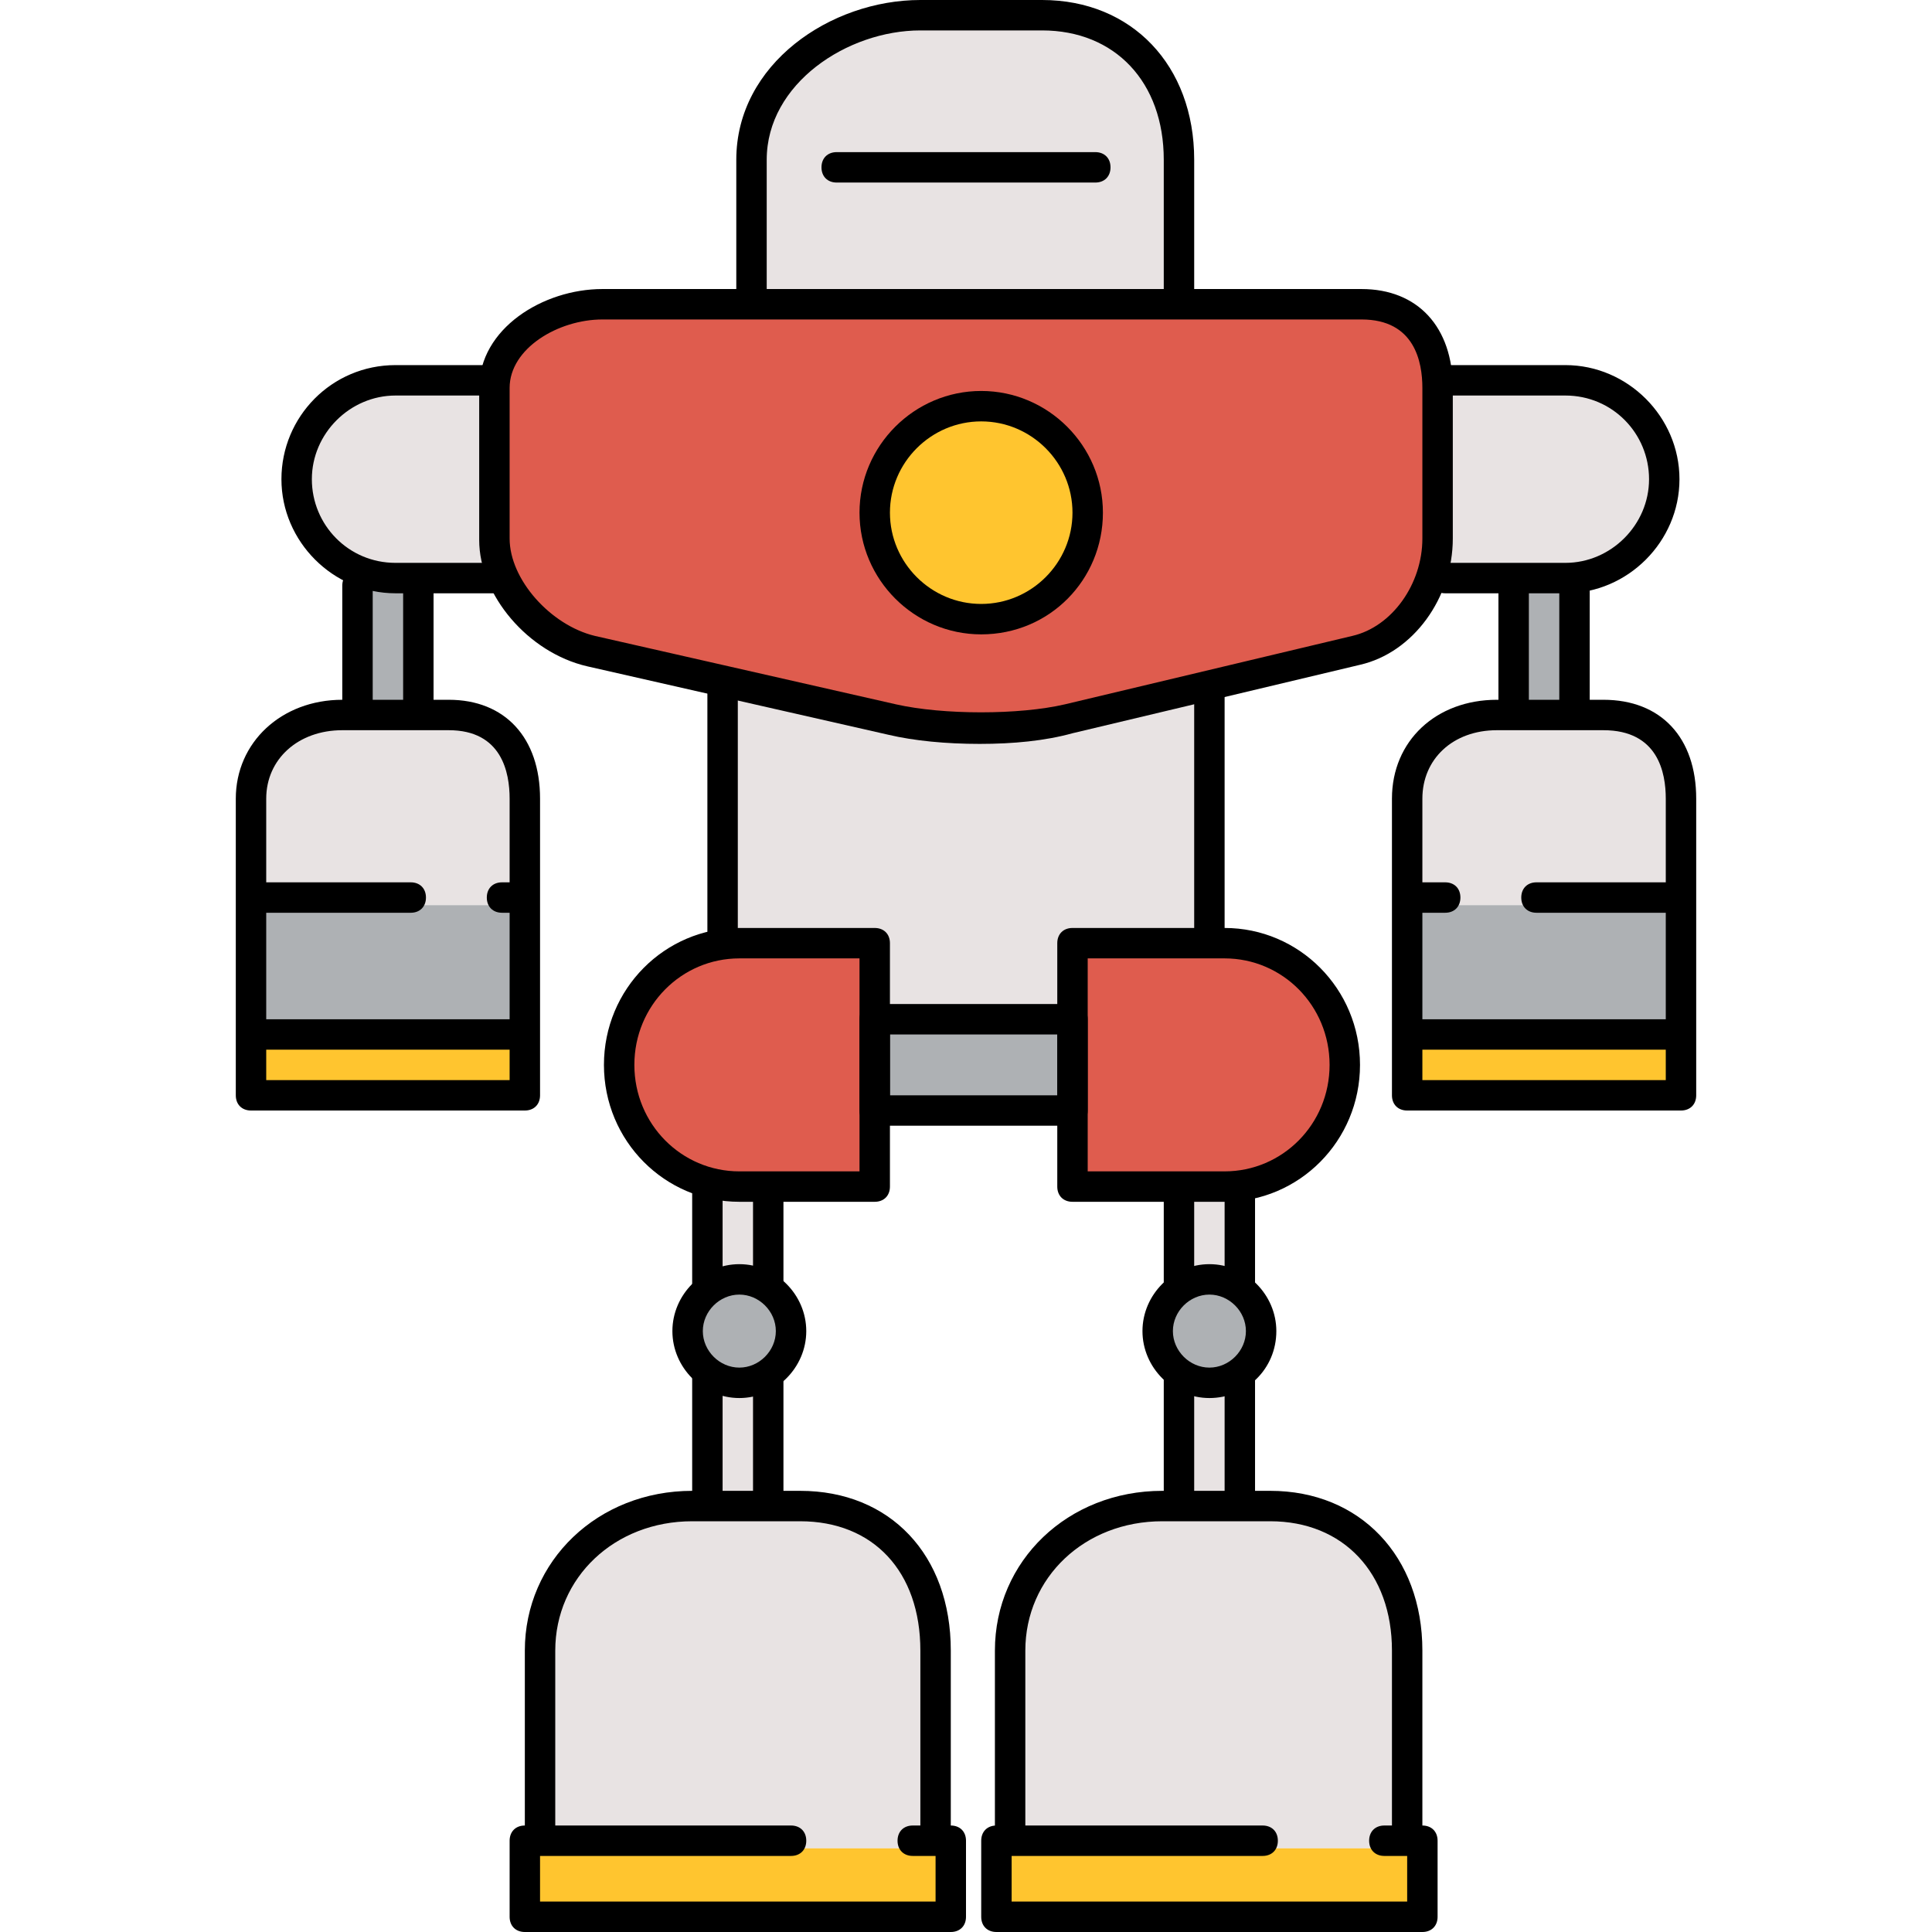 <?xml version="1.0" encoding="iso-8859-1"?>
<!-- Uploaded to: SVG Repo, www.svgrepo.com, Generator: SVG Repo Mixer Tools -->
<svg version="1.1" id="Layer_1" xmlns="http://www.w3.org/2000/svg" xmlns:xlink="http://www.w3.org/1999/xlink" 
	 viewBox="0 0 508 508" xml:space="preserve">
<g>
	<path style="fill:#AEB1B4;" d="M413.2,154c-0.8,0-0.4,0-1.2,0h-11.6v32h12v-32C412,154,413.2,154,413.2,154z"/>
	<path style="fill:#AEB1B4;" d="M96,154v32h12v-32h-4c-2,0-5.2-0.4-7.2-0.8C96.8,153.6,96,153.6,96,154z"/>
</g>
<g>
	<path style="fill:#E8E3E3;" d="M312,363.6V394h12v-28.8c0,0.4-2.8,0.4-4,0.4C317.2,365.6,316,364.8,312,363.6z"/>
	<path style="fill:#E8E3E3;" d="M312,314v22.4c4-1.6,5.2-2.4,8-2.4c1.2,0,4,0.4,4,0.4V314c0,0,1.2,0,1.2-0.4c-1.2,0-1.6,0.4-3.2,0.4
		H312z"/>
	<path style="fill:#E8E3E3;" d="M188,336.8c4-1.6,5.2-2.4,8.4-2.4c1.2,0,3.6,0,3.6,0.4V314h-1.6c-2.8,0-6.4-0.4-10.4-1.2V336.8z"/>
	<path style="fill:#E8E3E3;" d="M192,246L192,246c4,0,2.4,0,2.4,0H228c1.2,0,0,0.8,0,2v18h52v-16v-2c0-1.2,2.8-2,4-2h32v-63.2
		l-35.2,8.4c-6.4,1.6-14.4,2.4-23.2,2.4s-17.2-0.8-23.6-2.4l-41.2-9.2H192V246z"/>
	<path style="fill:#E8E3E3;" d="M188,363.2V394h12v-28.8c0,0.4-2.4,0.4-3.6,0.4C193.2,365.6,192,364.8,188,363.2z"/>
	<path style="fill:#E8E3E3;" d="M380,102L380,102L380,102v40c0,2.8,1.6,5.6,0.8,8h30.8c13.2,0,24-10.8,24-24
		c0-12.4-9.2-22.8-21.2-24c-0.8,0-1.6,0-2.4,0H380z"/>
</g>
<path style="fill:#AEB1B4;" d="M200,360C200,360,200.4,360,200,360c3.6-2,6-5.6,6-10s-2.4-8-6-10l0,0c-0.8,0-1.2-0.4-1.6-0.8
	c-1.2-0.4-2.8-0.8-4-0.8c-6.4,0-11.6,5.2-11.6,11.6s5.2,11.6,11.6,11.6c1.2,0,2.8-0.4,4-0.8C198.8,360.4,199.2,360,200,360z"/>
<path style="fill:#E8E3E3;" d="M128,102h2h-26c-0.8,0-1.6,0-2.4,0c-12,1.2-21.2,11.6-21.2,24c0,13.2,10.8,24,24,24h27.2
	c-0.8-2.8-3.2-5.6-3.2-8v-40H128z"/>
<path style="fill:#FF9999;" d="M376.4,150.8c-0.4,0.4-0.4,0.8-0.4,1.2C376,151.6,376.4,151.2,376.4,150.8z"/>
<path style="fill:#DF5C4E;" d="M358,82H158.4c-10.4,0-21.6,6-24,16c-0.4,1.2-1.6,2.4-1.6,4h-1.2v39.6c0,12,11.6,24.8,24,27.6
	l78.8,18c6,1.6,14.4,2,23.2,2s16.8-0.8,23.2-2.4l76.4-18c8.4-2,15.6-8.8,18.8-17.6c0-0.4-0.8-0.8-0.4-1.2c0.8-2.8,0.4-6,0.4-8.8V102
	C376,90,370,82,358,82z M258,164.8c-16.4,0-30-13.6-30-30s13.6-30,30-30s30,13.6,30,30C288,151.2,274.8,164.8,258,164.8z"/>
<g>
	<path style="fill:#E8E3E3;" d="M274,6h-32c-22,0-42.4,16-42.4,36v36h108V42C308,21.2,294.8,6,274,6z"/>
	<path style="fill:#E8E3E3;" d="M144,434v52h100v-52c0-21.2-12.4-36-33.6-36H182C160,398,144,414,144,434z"/>
</g>
<g>
	<path style="fill:#DF5C4E;" d="M228,250h-33.6c-1.2,0-2,0-3.2,0c-14.8,1.6-26.8,14.4-26.8,30c0,12.8,8,23.6,19.2,28l0,0
		c0.4,0,1.2,0.4,1.6,0.8c2.8,0.8,5.6,1.2,8.8,1.2h33.6v-16v-2v-22v-2v-18H228z"/>
	<path style="fill:#DF5C4E;" d="M284,292v18h38c16.4,0,29.6-13.6,29.6-30c0-15.6-11.6-28.4-26.8-30c-1.2,0-2,0-3.2,0h-38v18v24H284z
		"/>
</g>
<rect x="232" y="270" style="fill:#AEB1B4;" width="48" height="20"/>
<polygon style="fill:#FFC52F;" points="248,502 248,486 242,486 140,486 140,502 "/>
<path style="fill:#AEB1B4;" d="M324,360L324,360c3.6-2,5.6-5.6,5.6-10s-2.4-8-6-10c-0.4,0-1.2-0.4-1.6-0.8c-1.2-0.4-2.8-0.8-4.4-0.8
	c-6.4,0-11.6,5.2-11.6,11.6s5.2,11.6,11.6,11.6c1.6,0,3.2-0.4,4.4-0.8C322.8,360.4,323.2,360,324,360z"/>
<path style="fill:#E8E3E3;" d="M268,434v52h100v-52c0-20.8-13.2-36-34-36h-28.4C284,398,268,414,268,434z"/>
<polygon style="fill:#FFC52F;" points="372,502 372,486 366,486 264,486 264,502 "/>
<path style="fill:#E8E3E3;" d="M68,210v28h68v-28c0-12-6-20-18-20H90C78.4,190,68,197.6,68,210z"/>
<path style="fill:#AEB1B4;" d="M68,270h68c0-2.8,0-5.2,0-8v-24H68V270z"/>
<g>
	<path style="fill:#FFC52F;" d="M68,286h68c0-2.8,0-7.2,0-12H68V286z"/>
	<path style="fill:#FFC52F;" d="M372,286h68c0-2.8,0-7.2,0-12h-68V286z"/>
</g>
<path style="fill:#E8E3E3;" d="M372,210v28h68v-28c0-12-6-20-18.4-20h-28C382,190,372,197.6,372,210z"/>
<path style="fill:#AEB1B4;" d="M372,270h68c0-2.8,0-5.2,0-8v-24h-68V270z"/>
<path style="fill:#FFC52F;" d="M258,160.8c14.4,0,26-11.6,26-26s-11.6-26-26-26s-26,11.6-26,26C232,149.2,244,160.8,258,160.8z"/>
<path d="M194.4,367.6c-9.6,0-17.6-8-17.6-17.6s8-17.6,17.6-17.6s17.6,8,17.6,17.6S204,367.6,194.4,367.6z M194.4,340.4
	c-5.2,0-9.6,4.4-9.6,9.6s4.4,9.6,9.6,9.6c5.2,0,9.6-4.4,9.6-9.6S199.6,340.4,194.4,340.4z"/>
<path d="M257.6,195.6c-8.8,0-17.2-0.8-24-2.4l-79.2-18c-15.6-3.6-28.4-18.8-28.4-33.2v-40c0-15.6,16.8-26,32.4-26H358
	c14.8,0,24,10,24,26v39.6c0,15.6-10.4,30-24.4,33.2l-75.6,18C274.8,194.8,266.4,195.6,257.6,195.6z M158.4,84
	c-11.6,0-24.4,7.6-24.4,18v39.6c0,10.8,10.8,22.8,22.4,25.6l79.2,18c12.4,2.8,32.4,2.8,44.4,0l75.6-18c10.4-2.4,18.4-13.6,18.4-25.6
	l0,0V102c0-6.8-2-18-16-18H158.4z"/>
<path d="M310,82c-2.4,0-4-1.6-4-4V42c0-20.4-12.8-34-32-34h-32c-19.2,0-40.4,14-40.4,34v36c0,2.4-1.6,4-4,4s-4-1.6-4-4V42
	c0-25.2,24.8-42,48.4-42h32c23.6,0,40,17.2,40,42v36C314,80.4,312.4,82,310,82z"/>
<path d="M246,486c-2.4,0-4-1.6-4-4v-48c0-20.8-12.4-34-31.6-34H182c-20.4,0-36,14.8-36,34v48c0,2.4-1.6,4-4,4s-4-1.6-4-4v-48
	c0-23.6,19.2-42,44-42h28.4c23.6,0,39.6,16.8,39.6,42v48C250,484.4,248.4,486,246,486z"/>
<path d="M190,250c-2.4,0-4-1.6-4-4v-64c0-2.4,1.6-4,4-4s4,1.6,4,4v64C194,248.4,192.4,250,190,250z"/>
<path d="M318,250c-2.4,0-4-1.6-4-4v-64c0-2.4,1.6-4,4-4s4,1.6,4,4v64C322,248.4,320.4,250,318,250z"/>
<path d="M230,316h-35.6c-19.6,0-35.6-16-35.6-36s16-36,35.6-36H230c2.4,0,4,1.6,4,4v64C234,314.4,232.4,316,230,316z M194.4,252
	c-15.2,0-27.6,12.4-27.6,28s12.4,28,27.6,28H226v-56H194.4z"/>
<path d="M132,156h-28c-16.4,0-30-13.6-30-30s13.2-30,30-30h24c2.4,0,4,1.6,4,4s-1.6,4-4,4h-24c-12,0-22,10-22,22s9.6,22,22,22h28
	c2.4,0,4,1.6,4,4S134.4,156,132,156z"/>
<path d="M322,316h-40c-2.4,0-4-1.6-4-4v-64c0-2.4,1.6-4,4-4h40c19.6,0,35.6,16,35.6,36S341.6,316,322,316z M286,308h36
	c15.2,0,27.6-12.4,27.6-28s-12.4-28-27.6-28h-36V308z"/>
<path d="M282,296h-52c-2.4,0-4-1.6-4-4v-24c0-2.4,1.6-4,4-4h52c2.4,0,4,1.6,4,4v24C286,294.4,284.4,296,282,296z M234,288h44v-16
	h-44V288z"/>
<path d="M202,398c-2.4,0-4-1.6-4-4v-32c0-2.4,1.6-4,4-4s4,1.6,4,4v32C206,396.4,204.4,398,202,398z"/>
<path d="M186,398c-2.4,0-4-1.6-4-4v-32c0-2.4,1.6-4,4-4s4,1.6,4,4v32C190,396.4,188.4,398,186,398z"/>
<path d="M202,342c-2.4,0-4-1.6-4-4v-24c0-2.4,1.6-4,4-4s4,1.6,4,4v24C206,340.4,204.4,342,202,342z"/>
<path d="M186,342c-2.4,0-4-1.6-4-4v-24c0-2.4,1.6-4,4-4s4,1.6,4,4v24C190,340.4,188.4,342,186,342z"/>
<path d="M110,190c-2.4,0-4-1.6-4-4v-32c0-2.4,1.6-4,4-4s4,1.6,4,4v32C114,188.4,112.4,190,110,190z"/>
<path d="M94,190c-2.4,0-4-1.6-4-4v-32c0-2.4,1.6-4,4-4s4,1.6,4,4v32C98,188.4,96.4,190,94,190z"/>
<path d="M250,508H138c-2.4,0-4-1.6-4-4v-20c0-2.4,1.6-4,4-4h70c2.4,0,4,1.6,4,4s-1.6,4-4,4h-66v12h104v-12h-6c-2.4,0-4-1.6-4-4
	s1.6-4,4-4h10c2.4,0,4,1.6,4,4v20C254,506.4,252.4,508,250,508z"/>
<path d="M318,367.6c-9.6,0-17.6-8-17.6-17.6s8-17.6,17.6-17.6s17.6,8,17.6,17.6C335.6,360,327.6,367.6,318,367.6z M318,340.4
	c-5.2,0-9.6,4.4-9.6,9.6s4.4,9.6,9.6,9.6s9.6-4.4,9.6-9.6S323.2,340.4,318,340.4z"/>
<path d="M370,486c-2.4,0-4-1.6-4-4v-48c0-20.4-12.8-34-32-34h-28.4c-20.4,0-36,14.8-36,34v48c0,2.4-1.6,4-4,4s-4-1.6-4-4v-48
	c0-23.6,19.2-42,44-42H334c23.6,0,40,17.2,40,42v48C374,484.4,372.4,486,370,486z"/>
<path d="M326,398c-2.4,0-4-1.6-4-4v-32c0-2.4,1.6-4,4-4s4,1.6,4,4v32C330,396.4,328.4,398,326,398z"/>
<path d="M310,398c-2.4,0-4-1.6-4-4v-32c0-2.4,1.6-4,4-4s4,1.6,4,4v32C314,396.4,312.4,398,310,398z"/>
<path d="M326,342c-2.4,0-4-1.6-4-4v-24c0-2.4,1.6-4,4-4s4,1.6,4,4v24C330,340.4,328.4,342,326,342z"/>
<path d="M310,342c-2.4,0-4-1.6-4-4v-24c0-2.4,1.6-4,4-4s4,1.6,4,4v24C314,340.4,312.4,342,310,342z"/>
<path d="M374,508H262c-2.4,0-4-1.6-4-4v-20c0-2.4,1.6-4,4-4h70c2.4,0,4,1.6,4,4s-1.6,4-4,4h-66v12h104v-12h-6c-2.4,0-4-1.6-4-4
	s1.6-4,4-4h10c2.4,0,4,1.6,4,4v20C378,506.4,376.4,508,374,508z"/>
<path d="M138,292H66c-2.4,0-4-1.6-4-4v-78c0-14.8,12-26,28-26h28c14.8,0,24,10,24,26v78C142,290.4,140.4,292,138,292z M70,284h64
	v-74c0-6.8-2-18-16-18H90c-11.6,0-20,7.6-20,18V284z"/>
<path d="M136,240h-4c-2.4,0-4-1.6-4-4s1.6-4,4-4h4c2.4,0,4,1.6,4,4S138.4,240,136,240z"/>
<path d="M108,240H68c-2.4,0-4-1.6-4-4s1.6-4,4-4h40c2.4,0,4,1.6,4,4S110.4,240,108,240z"/>
<path d="M136,276H68c-2.4,0-4-1.6-4-4s1.6-4,4-4h68c2.4,0,4,1.6,4,4S138.4,276,136,276z"/>
<path d="M411.6,156H380c-2.4,0-4-1.6-4-4s1.6-4,4-4h31.6c12,0,22-10,22-22s-9.6-22-22-22H380c-2.4,0-4-1.6-4-4s1.6-4,4-4h31.6
	c16.4,0,30,13.6,30,30S428,156,411.6,156z"/>
<path d="M398,190c-2.4,0-4-1.6-4-4v-32c0-2.4,1.6-4,4-4s4,1.6,4,4v32C402,188.4,400.4,190,398,190z"/>
<path d="M414,190c-2.4,0-4-1.6-4-4v-32c0-2.4,1.6-4,4-4s4,1.6,4,4v32C418,188.4,416.4,190,414,190z"/>
<path d="M442,292h-72c-2.4,0-4-1.6-4-4v-78c0-15.2,11.6-26,27.6-26h28c15.2,0,24.4,10,24.4,26v78C446,290.4,444.4,292,442,292z
	 M374,284h64v-74c0-6.8-2-18-16.4-18h-28c-11.6,0-19.6,7.6-19.6,18V284z"/>
<path d="M380,240h-8c-2.4,0-4-1.6-4-4s1.6-4,4-4h8c2.4,0,4,1.6,4,4S382.4,240,380,240z"/>
<path d="M440,240h-36c-2.4,0-4-1.6-4-4s1.6-4,4-4h36c2.4,0,4,1.6,4,4S442.4,240,440,240z"/>
<path d="M440,276h-68c-2.4,0-4-1.6-4-4s1.6-4,4-4h68c2.4,0,4,1.6,4,4S442.4,276,440,276z"/>
<path d="M258,166.8c-17.6,0-32-14.4-32-32s14.4-32,32-32s32,14.4,32,32S276,166.8,258,166.8z M258,110.8c-13.2,0-24,10.8-24,24
	s10.8,24,24,24s24-10.8,24-24S271.2,110.8,258,110.8z"/>
<path d="M288,48h-68c-2.4,0-4-1.6-4-4s1.6-4,4-4h68c2.4,0,4,1.6,4,4S290.4,48,288,48z"/>
</svg>